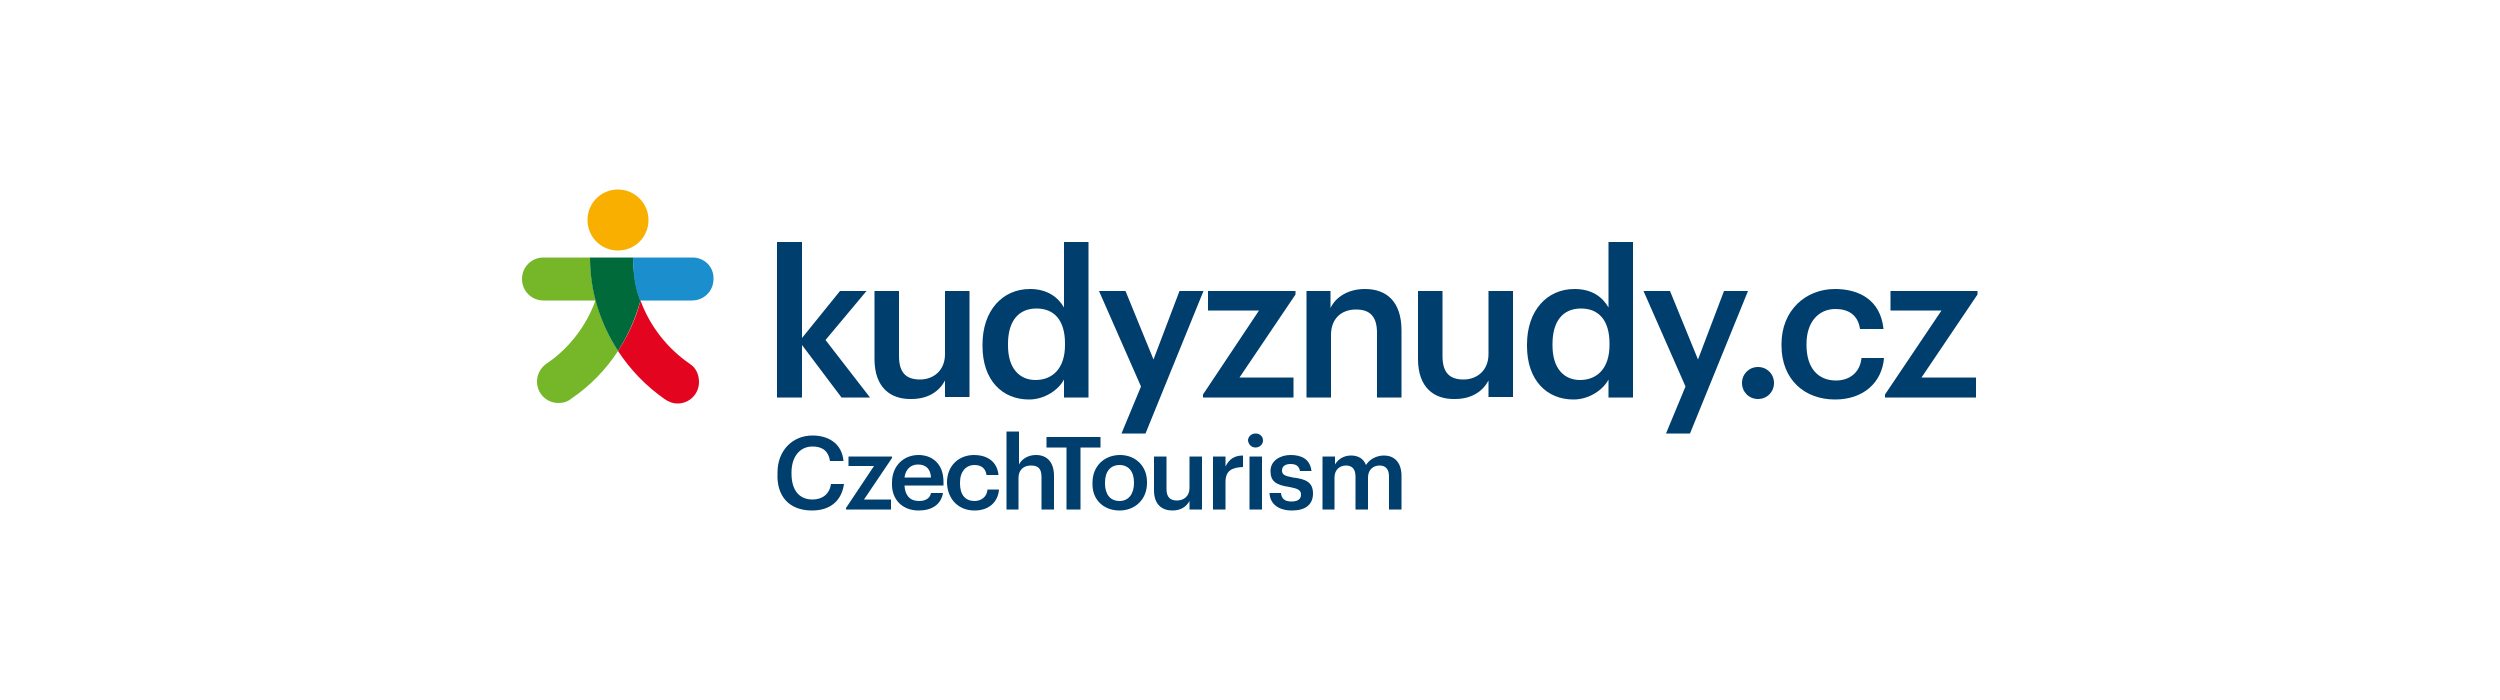 <?xml version="1.0" encoding="utf-8"?>
<!-- Generator: Adobe Illustrator 27.9.5, SVG Export Plug-In . SVG Version: 9.03 Build 54986)  -->
<svg version="1.1" id="Uniqa" xmlns="http://www.w3.org/2000/svg" xmlns:xlink="http://www.w3.org/1999/xlink" x="0px" y="0px"
	 viewBox="0 0 500 140" style="enable-background:new 0 0 500 140;" xml:space="preserve">
<style type="text/css">
	.st0{fill:#003E6E;}
	.st1{fill:#F8AF00;}
	.st2{fill:#76B72A;}
	.st3{fill:#006A3B;}
	.st4{fill:#E30520;}
	.st5{fill:#1B8ECE;}
</style>
<g>
	<polygon class="st0" points="155.4,48.4 160.4,48.4 160.4,67.6 168,58.2 173.3,58.2 165.1,68 174,79.5 168.3,79.5 160.4,69 
		160.4,79.5 155.4,79.5 	"/>
	<path class="st0" d="M174.9,71.8V58.2h4.9v13c0,3.2,1.3,4.7,4.2,4.7c2.6,0,5-1.7,5-5.1V58.2h4.9v21.2H189v-3.3
		c-1.1,2.1-3.3,3.7-6.7,3.7C178.1,79.9,174.9,77.5,174.9,71.8"/>
	<path class="st0" d="M196.5,69.2v-0.3c0-6.8,4-11.1,9.5-11.1c3.4,0,5.6,1.6,6.8,3.7V48.4h4.9v31.1h-4.9v-3.6c-1.1,2.1-3.9,4-7,4
		C200.5,79.9,196.5,76.1,196.5,69.2 M213,69v-0.3c0-4.7-2.2-7-5.7-7c-3.6,0-5.7,2.5-5.7,7.1v0.3c0,4.7,2.4,6.9,5.5,6.9
		C210.5,76,213,73.7,213,69"/>
	<polygon class="st0" points="228.2,77.3 219.8,58.2 225.1,58.2 230.7,71.9 235.9,58.2 240.7,58.2 229.1,86.7 224.3,86.7 	"/>
	<polygon class="st0" points="240.6,78.9 251.8,62.1 241.6,62.1 241.6,58.2 259.1,58.2 259.1,58.9 247.9,75.5 258.7,75.5 
		258.7,79.5 240.6,79.5 	"/>
	<path class="st0" d="M261.2,58.2h4.9v3.4c1-2.1,3.4-3.8,6.9-3.8c4.3,0,7.3,2.5,7.3,8.3v13.4h-4.9V66.6c0-3.2-1.3-4.7-4.2-4.7
		c-2.8,0-5,1.7-5,5.1v12.5h-4.9V58.2z"/>
	<path class="st0" d="M283.6,71.8V58.2h4.9v13c0,3.2,1.3,4.7,4.2,4.7c2.6,0,5-1.7,5-5.1V58.2h4.9v21.2h-4.9v-3.3
		c-1.1,2.1-3.3,3.7-6.7,3.7C286.8,79.9,283.6,77.5,283.6,71.8"/>
	<path class="st0" d="M305.4,69.2v-0.3c0-6.8,4-11.1,9.5-11.1c3.5,0,5.6,1.6,6.8,3.7V48.4h4.9v31.1h-4.9v-3.6c-1.1,2.1-3.9,4-7,4
		C309.4,79.9,305.4,76.1,305.4,69.2 M321.9,69v-0.3c0-4.7-2.2-7-5.7-7c-3.6,0-5.7,2.5-5.7,7.1v0.3c0,4.7,2.4,6.9,5.5,6.9
		C319.4,76,321.9,73.7,321.9,69"/>
	<polygon class="st0" points="337.1,77.3 328.7,58.2 334,58.2 339.6,71.9 344.8,58.2 349.6,58.2 338,86.7 333.2,86.7 	"/>
	<path class="st0" d="M348.4,76.6c0-1.8,1.4-3.2,3.2-3.2c1.8,0,3.2,1.4,3.2,3.2c0,1.8-1.4,3.2-3.2,3.2
		C349.8,79.8,348.4,78.4,348.4,76.6"/>
	<path class="st0" d="M356.3,69.1v-0.3c0-6.7,4.8-11,10.7-11c4.7,0,9.1,2.1,9.7,8H372c-0.4-2.8-2.3-4-4.9-4c-3.4,0-5.8,2.6-5.8,7V69
		c0,4.6,2.3,7.1,5.9,7.1c2.6,0,4.8-1.5,5.1-4.5h4.5c-0.4,4.9-4.1,8.3-9.8,8.3C360.9,79.9,356.3,75.9,356.3,69.1"/>
	<polygon class="st0" points="377,78.9 388.3,62.1 378.1,62.1 378.1,58.2 395.5,58.2 395.5,58.9 384.3,75.5 395.2,75.5 395.2,79.5 
		377,79.5 	"/>
	<path class="st1" d="M129.7,44c0,3.4-2.7,6.1-6.1,6.1c-3.4,0-6.1-2.7-6.1-6.1c0-3.4,2.7-6.1,6.1-6.1C127,37.9,129.7,40.7,129.7,44"
		/>
	<path class="st2" d="M118,51.5l-9.3,0c-2.4,0-4.3,1.9-4.3,4.3c0,2.4,1.9,4.3,4.3,4.3h10.4c-1.9,5.2-5.4,9.7-9.9,12.7l0,0
		c-1.1,0.8-1.8,2.1-1.8,3.5c0,2.4,1.9,4.3,4.3,4.3c1,0,1.9-0.3,2.6-0.9l0,0c3.7-2.5,6.9-5.8,9.3-9.5C120.1,64.8,118.1,58.4,118,51.5
		"/>
	<path class="st3" d="M126.6,51.5H118c0,6.9,2.1,13.3,5.6,18.7c2-3.1,3.5-6.5,4.5-10.1l0,0c0,0-0.9-2.2-1.2-4.8
		C126.6,53.2,126.6,51.5,126.6,51.5"/>
	<path class="st4" d="M138,72.8L138,72.8c-4.5-3.1-8-7.5-9.9-12.7l0,0h0l0,0h0c-0.9,3.6-2.5,7-4.5,10.1c2.5,3.8,5.6,7,9.3,9.6l0,0
		c0.7,0.5,1.6,0.9,2.6,0.9c2.4,0,4.3-1.9,4.3-4.3C139.8,74.8,139.1,73.5,138,72.8"/>
	<path class="st5" d="M138.5,51.5l-11.9,0c0,0,0,1.7,0.2,3.8c0.3,2.6,1.2,4.8,1.2,4.8h10.4c2.4,0,4.3-1.9,4.3-4.3
		C142.8,53.4,140.9,51.5,138.5,51.5"/>
	<path class="st0" d="M264.4,101.9h2.5v-6.4c0-1.6,1.1-2.4,2.3-2.4c1.2,0,1.9,0.7,1.9,2.2v6.6h2.5v-6.4c0-1.6,1.1-2.4,2.3-2.4
		s1.9,0.7,1.9,2.2v6.6h2.5v-6.7c0-2.9-1.6-4.1-3.5-4.1c-1.3,0-2.8,0.6-3.6,1.9c-0.5-1.3-1.6-1.9-3-1.9c-1.6,0-2.7,0.9-3.2,1.8v-1.6
		h-2.5V101.9z M258.4,102.1c2.7,0,4.2-1.2,4.2-3.4c0-2.3-1.5-2.9-4-3.2c-1.7-0.3-2.2-0.6-2.2-1.4c0-0.8,0.6-1.3,1.7-1.3
		c1.1,0,1.7,0.4,1.9,1.4h2.3c-0.3-2.4-2-3.2-4.2-3.2c-2,0-4,1.1-4,3.2c0,2,1,2.8,3.8,3.2c1.6,0.3,2.3,0.6,2.3,1.5
		c0,0.9-0.6,1.4-1.9,1.4c-1.4,0-2-0.6-2.1-1.7h-2.3C254,100.8,255.7,102.1,258.4,102.1 M251.1,89.5c0.8,0,1.5-0.6,1.5-1.4
		c0-0.8-0.6-1.4-1.5-1.4c-0.8,0-1.5,0.6-1.5,1.4C249.7,88.9,250.3,89.5,251.1,89.5 M249.9,101.9h2.5V91.3h-2.5V101.9z M242.6,101.9
		h2.5v-5.5c0-2.3,1.3-2.9,3.5-3v-2.3c-1.8,0-2.8,0.8-3.5,2.2v-2h-2.5V101.9z M234.5,102.1c1.7,0,2.8-0.8,3.4-1.9v1.7h2.5V91.3h-2.5
		v6.3c0,1.7-1.2,2.5-2.5,2.5c-1.4,0-2.1-0.7-2.1-2.3v-6.5h-2.5v6.8C230.8,100.9,232.4,102.1,234.5,102.1 M223.9,102.1
		c3.1,0,5.5-2.2,5.5-5.5v-0.2c0-3.2-2.3-5.4-5.4-5.4c-3.1,0-5.5,2.2-5.5,5.5v0.2C218.4,99.9,220.7,102.1,223.9,102.1 M223.9,100.2
		c-1.9,0-2.9-1.4-2.9-3.5v-0.2c0-2.2,1.1-3.5,2.9-3.5c1.8,0,2.9,1.3,2.9,3.5v0.1C226.8,98.8,225.7,100.2,223.9,100.2 M213.4,101.9
		h2.7V89.5h4v-2.1h-10.8v2.1h4V101.9z M201.2,101.9h2.5v-6.3c0-1.7,1.1-2.5,2.5-2.5c1.5,0,2.1,0.7,2.1,2.3v6.5h2.5v-6.7
		c0-2.9-1.5-4.2-3.6-4.2c-1.7,0-2.9,0.9-3.4,1.9v-6.6h-2.5V101.9z M194.9,102.1c2.9,0,4.7-1.7,4.9-4.2h-2.3
		c-0.1,1.5-1.3,2.3-2.6,2.3c-1.8,0-2.9-1.2-2.9-3.5v-0.2c0-2.2,1.2-3.5,2.9-3.5c1.3,0,2.2,0.6,2.4,2h2.4c-0.3-2.9-2.5-4-4.9-4
		c-3,0-5.4,2.1-5.4,5.5v0.2C189.6,100.1,191.9,102.1,194.9,102.1 M180.9,95.5c0.2-1.6,1.2-2.6,2.7-2.6c1.5,0,2.5,0.8,2.6,2.6H180.9z
		 M183.7,102.1c2.7,0,4.5-1.2,4.9-3.5h-2.4c-0.2,1-1,1.6-2.4,1.6c-1.8,0-2.8-1.1-2.9-3.1h7.8v-0.7c0-3.8-2.4-5.4-5-5.4
		c-3,0-5.3,2.2-5.3,5.5v0.2C178.3,100,180.6,102.1,183.7,102.1 M169.1,101.9h9.1v-2h-5.4l5.6-8.3v-0.3h-8.7v1.9h5.1l-5.6,8.4V101.9z
		 M162.4,102.1c3.5,0,5.9-1.8,6.4-5.3h-2.6c-0.3,2-1.7,3.1-3.7,3.1c-2.7,0-4.2-1.9-4.2-5.2v-0.2c0-3.2,1.7-5.2,4.2-5.2
		c2.1,0,3.2,1,3.5,2.9h2.7c-0.3-3.4-2.9-5.1-6.2-5.1c-4,0-7,3-7,7.4v0.2C155.3,99.2,157.8,102.1,162.4,102.1"/>
</g>
</svg>
